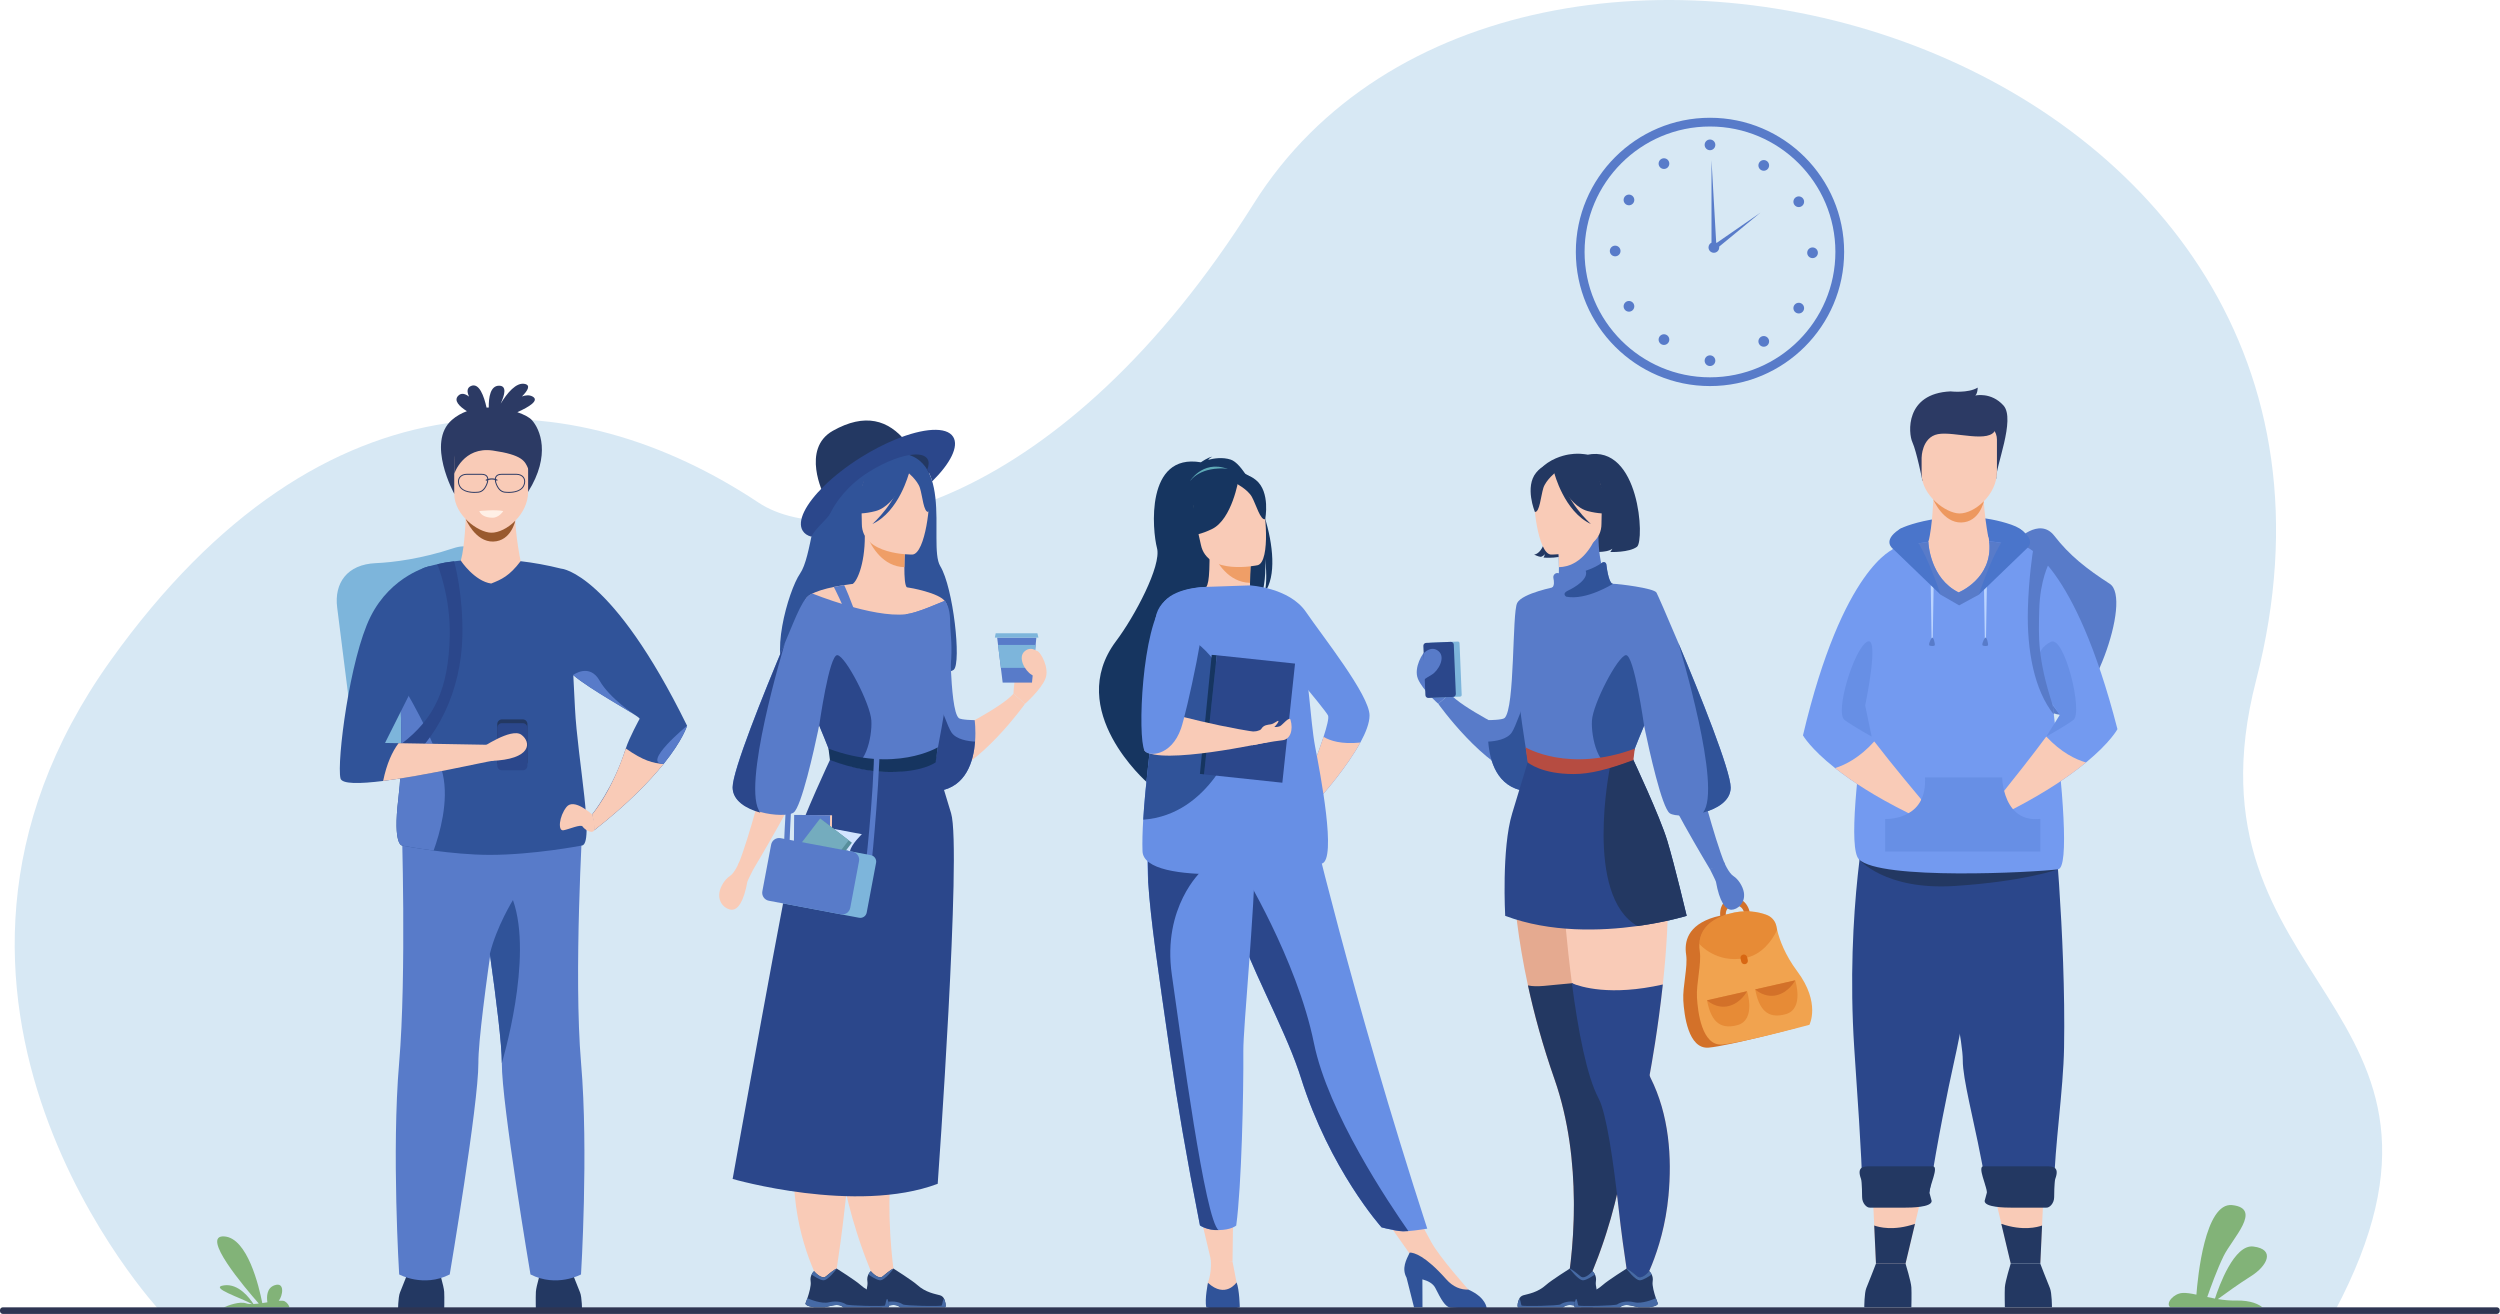 <svg xmlns="http://www.w3.org/2000/svg" width="2678" height="1408" viewBox="0 0 2678 1408" fill="none"><path d="M171.266 1404.13C171.266 1404.13 -140.315 1069.59 118.573 707.403C348.275 386.047 616.086 408.015 812.573 538.422C896.259 593.965 1137.54 545.268 1342.9 218.276C1622.95 -227.651 2593.71 42.805 2416.71 728.876C2331.06 1060.88 2677.4 1072.95 2500.92 1404.83L171.266 1404.13Z" fill="#D7E8F4"></path><path d="M2423.44 1400.39H2324.72C2319.43 1395.9 2328.38 1385.71 2337.73 1385.03C2341.8 1384.72 2346.93 1385.57 2352.8 1386.81C2354.16 1368.77 2361.92 1287.65 2391.16 1290.91C2424.03 1294.56 2391.16 1326.63 2381.86 1345.62C2374.98 1359.69 2367.72 1379.86 2364.4 1389.37C2367.07 1389.95 2369.83 1390.52 2372.65 1391.04C2377.01 1377.66 2393.22 1332.66 2413.84 1335.28C2438.05 1338.35 2428.32 1356.39 2411.16 1367.1C2398.57 1374.98 2383.11 1386.17 2375.77 1391.58C2381.99 1392.6 2388.49 1393.28 2395.08 1393.13C2411.99 1392.73 2420.24 1397.71 2423.44 1400.39Z" fill="#82B378"></path><path d="M271.497 1396.87C267.576 1390.72 255.777 1374.73 240.061 1376.85C222.938 1379.15 258.973 1390.44 270.005 1396.92C267.555 1396.95 265.448 1396.76 263.902 1396.21C256.526 1393.58 243.894 1398.62 239.856 1400.39H310.073C309.588 1398.71 308.322 1395.97 305.052 1393.97C303.899 1393.26 301.581 1393.17 298.589 1393.39C302.765 1388.47 305.664 1372.75 294.041 1376.79C285.55 1379.75 285.573 1389.36 286.407 1395.04C284.6 1395.32 282.768 1395.61 280.959 1395.87C277.463 1378.05 265.098 1325.84 240.035 1324.44C214.629 1323.03 261.581 1378.6 277.214 1396.37C275.211 1396.61 273.282 1396.79 271.497 1396.87Z" fill="#82B378"></path><path d="M2058.97 1278.86L2051.33 1310.98L2041.2 1353.57H2009.54L2007.66 1312.77L2006.2 1281.3L2058.97 1278.86Z" fill="#F9CBB7"></path><path d="M2159.29 579.782C2159.29 579.782 2184.34 552.978 2200.62 573.997C2216.91 595.015 2234.96 609.203 2259.96 625.367C2284.95 641.531 2237.87 768.236 2206.56 765.632C2175.26 763.028 2047.51 663.136 2159.29 579.782Z" fill="#587BC9"></path><path d="M2034.56 567.037C2040.81 562.363 2098.38 542.598 2154.51 562.037C2210.65 581.477 2111.04 635.629 2111.04 635.629L2078.75 637.019L2034.56 567.037Z" fill="#4A75CB"></path><path d="M1997.02 1400.36C1997.02 1400.36 1997.02 1384.86 1999.23 1379.71C2001.44 1374.55 2009.54 1353.57 2009.54 1353.57H2041.2C2041.2 1353.57 2047.09 1372.71 2047.46 1378.97C2047.83 1385.23 2047.46 1400.36 2047.46 1400.36H1997.02Z" fill="#233862"></path><path d="M2198.04 1400.36C2198.04 1400.36 2198.04 1384.86 2195.83 1379.71C2193.62 1374.55 2185.52 1353.57 2185.52 1353.57H2153.86C2153.86 1353.57 2147.97 1372.71 2147.6 1378.97C2147.24 1385.23 2147.6 1400.36 2147.6 1400.36H2198.04Z" fill="#233862"></path><path d="M2071.2 530.429C2071.2 530.429 2070.09 564.942 2065.67 580.403L2030.71 655.763L2162.31 624.487L2130.93 581.121C2130.93 581.121 2121.45 534.848 2126.42 517.728C2131.39 500.611 2071.2 530.429 2071.2 530.429Z" fill="#F9CBB7"></path><path d="M2071.01 535.194C2071.01 535.183 2081.42 560.247 2101.02 559.695C2120.62 559.142 2125.08 536.975 2125.08 536.975L2071.01 535.194Z" fill="#ED985F"></path><path d="M2059.31 514.91C2059.31 514.91 2052.98 483.307 2048.56 473.736C2044.14 464.164 2040.46 421.462 2089.42 419.252C2089.42 419.252 2108.2 421.462 2118.51 415.204C2118.51 415.204 2118.51 421.462 2115.93 423.67C2115.93 423.67 2132.86 419.621 2146.12 434.346C2159.37 449.072 2137.28 500.612 2138.39 512.758L2059.31 514.91Z" fill="#2C3A64"></path><path d="M2098.77 550.015C2084.57 549.764 2058.43 530.85 2058.43 507.429V470.879C2058.43 462.327 2064.39 455.329 2071.68 455.329H2125.87C2133.16 455.329 2139.12 462.327 2139.12 470.879V505.359C2139.12 529.92 2115.06 550.302 2098.77 550.015Z" fill="#F9CBB7"></path><path d="M2058.43 490.395C2058.43 490.395 2058.5 468.434 2075.9 465.057C2093.29 461.681 2132.22 475.761 2137.74 459.747C2143.26 443.733 2062.5 444.01 2058.43 454.225C2054.36 464.44 2058.43 490.395 2058.43 490.395Z" fill="#2C3A64"></path><path d="M2119.07 870.978C2127.79 843.858 2127.61 983.237 2092.64 1140.01C2087.3 1163.94 2075.35 1221.64 2066.77 1277.48H1995.11C1994.12 1232.38 1989.28 1169.44 1986.24 1122.29C1976.7 974.507 2000.99 863.604 2000.99 863.604L2119.07 870.978Z" fill="#2B478B"></path><path d="M2211.03 1122.29C2210.24 1167.47 2201.06 1227.5 2200.23 1271.5H2127.53C2122.65 1239.56 2114.89 1206.67 2109.32 1180.14C2105.35 1161.3 2102.49 1145.67 2102.53 1135.85C2102.61 1116.65 2090.47 1061.31 2083.24 1012.51C2083.23 1012.44 2083.22 1012.38 2083.21 1012.32C2082.93 1010.44 2082.66 1008.57 2082.4 1006.71C2072.71 938.116 2076.13 870.978 2076.13 870.978L2198.79 863.313C2198.79 863.313 2213.13 1001.78 2211.03 1122.29Z" fill="#2B478B"></path><path d="M1991.27 920.444C1991.27 920.444 2018.87 953.882 2093.85 949.056C2168.83 944.228 2204.6 931.18 2204.6 931.18L1991.27 920.444Z" fill="#233862"></path><path d="M2204.6 931.181C2180.11 934.513 2013.49 943.167 1991.27 920.445C1969.06 897.711 2027.54 587.667 2027.54 587.667C2027.54 587.667 2034.16 585.751 2045.33 583.647C2051.03 582.575 2057.9 581.459 2065.68 580.523C2065.78 582.939 2067.7 619.492 2098.05 634.592C2098.05 634.592 2134.5 619.991 2130.93 581.116C2130.88 580.658 2130.83 580.22 2130.77 579.782C2135.63 580.304 2140.56 580.98 2145.51 581.834C2155.5 583.553 2165.63 585.98 2175.66 589.302C2175.66 589.302 2229.1 927.859 2204.6 931.181Z" fill="#739AF0"></path><path d="M1992.68 771.111C1991.69 772.4 1998.34 781.94 2007.71 794.21C2026.99 819.408 2057.83 856.082 2057.83 856.082C2057.41 868.513 2055.68 876.533 2055.68 876.533C2013.32 856.515 1984.67 837.794 1965.69 822.758C1938.99 801.61 1931.34 787.736 1931.34 787.736C1974.14 606.679 2029.05 587.827 2029.05 587.827L2046.97 696.93C2046.97 696.93 1995.68 767.186 1992.68 771.111Z" fill="#739AF0"></path><path d="M2145.51 581.834L2134.47 615.409L2119.75 637.018L2098.63 648.473L2078.75 637.018L2045.33 583.646C2051.03 582.574 2057.9 581.458 2065.68 580.522C2065.78 582.938 2067.71 619.491 2098.05 634.591C2098.05 634.591 2134.5 619.99 2130.93 581.115C2130.89 580.657 2130.83 580.219 2130.77 579.781C2135.63 580.304 2140.56 580.981 2145.51 581.834Z" fill="#587BC9"></path><path d="M2057.83 856.086C2057.82 856.44 2057.81 856.784 2057.79 857.127C2057.7 859.418 2057.56 861.564 2057.39 863.511C2056.33 864.979 2055.16 866.365 2053.87 867.657C2051.93 869.625 2049.82 871.28 2047.68 872.676C2046.61 872.166 2045.53 871.635 2044.48 871.114C2008.2 853.15 1982.96 836.435 1965.69 822.762C1976.64 819.388 1991.99 811.681 2007.71 794.206C2026.98 819.408 2057.83 856.086 2057.83 856.086Z" fill="#F9CBB7"></path><path d="M2268.21 781.079C2268.21 781.079 2260.82 795.097 2234.54 816.752C2215.85 832.148 2187.56 851.415 2145.59 872.24C2145.59 872.24 2143.7 864.254 2143.05 851.833C2143.05 851.833 2173.18 814.576 2191.98 789.015C2201.11 776.568 2207.57 766.903 2206.56 765.632C2204.18 762.63 2172.03 720.341 2157.68 701.48C2153.52 696.001 2150.86 692.503 2150.86 692.503L2169.02 585.235C2169.02 585.235 2221.95 600.875 2268.21 781.079Z" fill="#739AF0"></path><path d="M2234.53 816.752C2217.48 830.791 2192.44 848.057 2156.31 866.802C2155.42 867.26 2154.51 867.729 2153.6 868.198C2148.98 862.626 2146.18 855.993 2144.47 850.077C2145.08 849.328 2145.86 848.339 2146.82 847.161C2155.47 836.362 2177.22 809.079 2191.97 789.01C2208.01 806.182 2223.52 813.587 2234.53 816.752Z" fill="#F9CBB7"></path><path d="M2130.77 579.782C2106.46 577.18 2083.66 578.366 2065.68 580.522C2065.67 580.438 2065.67 580.397 2065.67 580.397C2065.67 580.397 2125.92 543.137 2130.77 579.782Z" fill="#F9CBB7"></path><path d="M2070.35 685.161H2069.11L2068.2 627.09H2071.33L2070.35 685.161Z" fill="#BBD4FF"></path><path d="M2068.99 683.653C2067.86 685.351 2065.33 690.966 2067.01 691.558C2068.69 692.152 2071.64 692.186 2072.43 691.396C2073.22 690.606 2071.12 680.445 2068.99 683.653Z" fill="#587BC9"></path><path d="M2127.38 685.161H2126.14L2125.23 627.09H2128.35L2127.38 685.161Z" fill="#BBD4FF"></path><path d="M2126.02 683.653C2124.89 685.351 2122.36 690.966 2124.04 691.558C2125.72 692.152 2128.67 692.186 2129.46 691.396C2130.25 690.606 2128.14 680.445 2126.02 683.653Z" fill="#587BC9"></path><path d="M2078.75 637.019L2027.54 587.666C2027.54 587.666 2016.01 579.481 2034.23 567.244C2052.46 555.009 2078.75 637.019 2078.75 637.019Z" fill="#4A75CB"></path><path d="M2119.75 637.019L2170.96 587.666C2170.96 587.666 2182.49 579.481 2164.27 567.244C2146.04 555.009 2119.75 637.019 2119.75 637.019Z" fill="#4A75CB"></path><path d="M2184.03 877.278C2174.05 878.122 2165.73 875.622 2159.3 869.884C2158.22 868.914 2157.23 867.884 2156.31 866.801C2151.25 860.886 2148.41 853.44 2146.82 847.159C2144.98 839.985 2144.79 834.341 2144.79 834.225L2144.75 832.778H2062.03L2062.08 834.32C2062.4 843.213 2060.97 850.846 2057.79 857.126C2056.22 860.271 2054.21 863.073 2051.77 865.53C2049.52 867.8 2047.03 869.633 2044.48 871.112C2033.41 877.526 2021.09 877.277 2020.93 877.277L2019.4 877.225V912.173H2185.64V877.141L2184.03 877.278Z" fill="#678FE5"></path><path d="M2206.56 765.632C2206.56 765.632 2160.45 705.128 2196.95 687.513C2211.44 680.52 2231.84 763.548 2220.9 771.358C2209.97 779.17 2191.97 789.009 2191.97 789.009L2206.56 765.632Z" fill="#678FE5"></path><path d="M1997.99 755.656C1997.99 755.656 2014.01 679.688 1999.95 687.512C1985.89 695.335 1965.06 763.547 1976 771.357C1986.93 779.169 2004.93 789.008 2004.93 789.008L1997.99 755.656Z" fill="#678FE5"></path><path d="M2200.1 765.455C2179.04 739.316 2171.17 696.871 2172.25 653.071C2173.06 620.181 2177.56 590.501 2177.86 589.461L2195.13 602.912C2195.06 603.159 2185.22 621.154 2184.45 653.159C2183.76 682.427 2182.37 704.709 2198.91 755.656L2200.1 765.455Z" fill="#587BC9"></path><path d="M2040.22 1293.64L2003.12 1293.62C1999.84 1293.99 1994.7 1289.18 1994.7 1282.3C1994.7 1282.3 1994.62 1265.82 1993.53 1262.89C1988.76 1250.05 1995.86 1249.36 2002.73 1249.36H2070.42C2077.29 1249.36 2066.77 1270.6 2066.77 1277.47L2069.2 1286.48C2069.2 1293.36 2047.09 1293.64 2040.22 1293.64Z" fill="#233862"></path><path d="M2051.33 1310.98L2041.2 1353.57H2009.54L2007.66 1312.77C2012.37 1314.5 2028.26 1318.92 2051.33 1310.98Z" fill="#233862"></path><path d="M2136.16 1278.86L2143.79 1310.49L2153.92 1352.45H2185.58L2187.46 1312.26L2188.92 1281.26L2136.16 1278.86Z" fill="#F9CBB7"></path><path d="M2154.9 1293.64L2192 1293.62C2195.28 1293.99 2200.42 1289.18 2200.42 1282.3C2200.42 1282.3 2200.5 1265.82 2201.59 1262.89C2206.36 1250.05 2199.26 1249.36 2192.39 1249.36H2124.7C2117.83 1249.36 2128.36 1270.6 2128.36 1277.47L2125.92 1286.48C2125.92 1293.36 2148.03 1293.64 2154.9 1293.64Z" fill="#233862"></path><path d="M2143.79 1310.98L2153.92 1353.57H2185.58L2187.46 1312.77C2182.75 1314.5 2166.87 1318.92 2143.79 1310.98Z" fill="#233862"></path><path d="M569.578 449.829C567.084 447.118 561.514 444.046 554.179 441.541C567.063 435.745 578.026 428.914 570.445 424.739C567.168 422.933 563.253 423.187 559.129 424.687C565.475 418.269 568.528 412.744 562.343 411.295C552.943 409.096 543.157 421.209 536.326 432.377C540.757 422.799 543.041 413.307 534.78 413.165C525.259 413.002 523.399 425.639 523.564 436.562C522.775 436.566 521.986 436.58 521.195 436.608C518.511 424.525 513.308 409.496 504.435 413.509C499.969 415.53 500.128 419.864 502.468 424.876C498.273 421.657 494.121 420.544 490.823 423.952C485.799 429.15 491.977 435.315 500.142 440.471C494.359 442.571 488.892 445.611 484.065 449.827C456.341 474.036 486.569 528.86 486.569 528.86L565.718 526.832C590.519 487.354 578.558 459.591 569.578 449.829Z" fill="#2C3A64"></path><path d="M488.851 827.19L441.581 833.148C410.499 837.066 382.405 819.148 379.15 793.331L361.169 650.673C357.913 624.856 371.519 604.506 402.77 603.224C421.289 602.464 452.193 598.384 485.436 587.322C514.912 577.513 518.211 604.65 521.465 630.468L539.447 773.125C542.702 798.942 519.934 823.272 488.851 827.19Z" fill="#7DB5DB"></path><path d="M426.342 1404.69C426.342 1404.69 426.342 1389.49 428.509 1384.43C430.676 1379.38 438.619 1358.79 438.619 1358.79H469.672C469.672 1358.79 475.448 1377.57 475.81 1383.71C476.172 1389.85 475.81 1404.69 475.81 1404.69H426.342V1404.69Z" fill="#233862"></path><path d="M623.506 1404.69C623.506 1404.69 623.506 1389.49 621.339 1384.43C619.173 1379.38 611.229 1358.79 611.229 1358.79H580.177C580.177 1358.79 574.399 1377.57 574.037 1383.71C573.677 1389.85 574.037 1404.69 574.037 1404.69H623.506V1404.69Z" fill="#233862"></path><path d="M499.1 551.421C499.1 551.421 498.006 585.273 493.673 600.438L459.382 624.36L588.466 643.677L557.682 601.142C557.682 601.142 548.387 555.754 553.262 538.965C558.137 522.174 499.1 551.421 499.1 551.421Z" fill="#F9CBB7"></path><path d="M498.911 556.096C498.912 556.086 509.12 580.669 528.347 580.127C547.575 579.586 551.95 557.843 551.95 557.843L498.911 556.096Z" fill="#99592E"></path><path d="M526.144 570.633C512.211 570.386 486.57 551.836 486.57 528.862V493.012C486.57 484.624 492.42 477.761 499.568 477.761H552.72C559.87 477.761 565.719 484.624 565.719 493.012V526.833C565.719 550.923 542.122 570.914 526.144 570.633Z" fill="#F9CBB7"></path><path d="M430.233 878.213C430.233 878.213 435.668 1044.12 427.543 1138.78C419.42 1233.44 427.603 1365.18 427.603 1365.18C427.603 1365.18 453.584 1379.5 481.749 1365.18C481.749 1365.18 512.637 1182.3 512.44 1138.78C512.233 1092.43 546.06 885.445 546.06 885.445L430.233 878.213Z" fill="#587BC9"></path><path d="M622.384 1365.17C622.384 1365.17 596.407 1379.5 568.243 1365.17C568.243 1365.17 537.359 1182.3 537.554 1138.78C537.641 1119.2 531.661 1070.97 524.717 1021.79C515.218 954.507 503.93 885.45 503.93 885.45L624.245 877.931C624.245 877.931 614.322 1044.12 622.447 1138.78C630.572 1233.44 622.384 1365.17 622.384 1365.17Z" fill="#587BC9"></path><path d="M601.564 609.168L601.566 609.241C585.948 605.309 571.26 602.721 557.682 601.141C545.702 617.054 537.1 620.748 526.148 625.081C508.524 622.644 493.673 600.935 493.673 600.437C468.087 603.059 453.604 608.443 453.604 608.443C443.866 612.526 431.083 688.602 429.09 730.86C428.841 736.168 428.755 740.934 428.873 744.963C429.913 781.208 431.376 816.435 426.707 855.453C420.564 906.723 430.964 905.812 430.964 905.812C430.964 905.812 444.959 908.553 464.48 911.142C482.136 913.503 504.31 915.746 524.718 915.746C571.515 915.746 622.806 905.812 622.806 905.812C637.571 905.997 618.667 813.942 615.906 758.556C615.266 745.694 614.67 733.951 614.113 723.221C631.845 738.498 684.027 766.338 685.214 769.893C685.214 769.893 673.827 790.677 670.368 801.756C657.084 844.295 634.238 872.419 634.238 872.419C637.346 884.216 636.476 889.444 636.476 889.444C672.614 861.051 695.914 836.896 710.786 818.373C731.693 792.321 735.982 777.383 735.982 777.383C655.519 613.6 601.564 609.168 601.564 609.168Z" fill="#305399"></path><path d="M464.479 911.144C444.959 908.555 430.963 905.814 430.963 905.814C430.963 905.814 420.564 906.724 426.706 855.455C431.375 816.437 429.912 781.21 428.872 744.965C428.754 740.936 428.84 736.169 429.089 730.862C432.079 735.649 465.399 789.464 474.368 829.458C480.901 858.628 471.054 892.988 464.479 911.144Z" fill="#587BC9"></path><path d="M537.555 1138.78C537.642 1119.2 531.662 1070.97 524.718 1021.79C531.922 992.409 549.471 964.137 549.471 964.137C571.676 1026.42 537.555 1138.78 537.555 1138.78Z" fill="#305399"></path><path d="M634.237 872.421C634.237 872.421 614.738 854.367 606.795 864.478C598.851 874.587 597.406 890.476 603.546 889.392C609.684 888.309 622.321 882.532 624.127 885.42C625.933 888.309 634.021 893.83 636.476 889.444C638.931 885.059 634.237 872.421 634.237 872.421Z" fill="#F9CBB7"></path><path d="M634.237 872.421C637.345 884.218 636.472 889.446 636.472 889.446C672.609 861.053 695.909 836.898 710.782 818.375C699.57 817.54 689.204 815.038 670.367 801.758C654.814 849.202 634.237 872.421 634.237 872.421Z" fill="#F9CBB7"></path><path d="M680.708 766.227C677.815 763.822 631.472 738.302 613.923 723.061C613.923 723.061 631.439 709.932 642.272 729.073C653.103 748.213 680.708 766.227 680.708 766.227Z" fill="#587BC9"></path><path d="M735.982 777.385C735.982 777.385 731.693 792.324 710.786 818.375C686.587 818.038 735.982 777.385 735.982 777.385Z" fill="#587BC9"></path><path d="M486.569 507.55C486.569 507.55 496.238 478.032 527.923 482.636C559.608 487.24 562.35 494.01 565.718 501.863C569.085 509.717 575.585 473.157 575.585 473.157L538.213 462.054C538.213 462.054 492.988 467.2 489.738 474.782C486.489 482.365 486.489 482.365 486.489 482.365L486.569 507.55Z" fill="#2C3A64"></path><path d="M429.395 822.033L429.938 796.873C465.794 769.647 480.38 737.379 481.762 681.569C482.809 639.249 468.592 604.738 468.492 604.393C468.492 604.393 474.836 602.873 476.995 602.499C479.326 602.096 486.458 601.281 486.458 601.281C486.892 602.76 496.339 637.163 495.305 681.523C493.919 740.988 468.226 792.549 429.395 822.033Z" fill="#2B478B"></path><path d="M528.805 814.753C516.695 816.575 454.638 830.978 410.41 836.56C385.479 839.705 366.213 840.059 364.725 833.779C360.611 816.357 374.607 705.376 396.852 660.711C419.095 616.034 460.323 606.387 460.323 606.387L472.051 677.112L412.432 795.852L426.95 796.112L526.579 797.883L528.805 814.753Z" fill="#305399"></path><path d="M560.049 821.072H537.621C534.904 821.072 532.683 818.85 532.683 816.134V775.564C532.683 772.848 534.905 770.626 537.621 770.626H560.049C562.764 770.626 564.987 772.849 564.987 775.564V816.134C564.986 818.851 562.764 821.072 560.049 821.072Z" fill="#233862"></path><path d="M560.049 825.134H537.621C534.904 825.134 532.683 822.912 532.683 820.196V779.626C532.683 776.91 534.905 774.688 537.621 774.688H560.049C562.764 774.688 564.987 776.911 564.987 779.626V820.196C564.986 822.912 562.764 825.134 560.049 825.134Z" fill="#2B478B"></path><path d="M514.927 801.781C514.927 801.781 547.703 779.195 558.451 787.038C569.2 794.879 570.055 813.574 525.491 815.121L514.927 801.781Z" fill="#F9CBB7"></path><path d="M528.805 814.753C516.695 816.575 454.638 830.978 410.41 836.56C414.284 817.69 420.376 804.85 426.948 796.112L526.577 797.883L528.805 814.753Z" fill="#F9CBB7"></path><path d="M560.874 510.776C559.195 508.726 556.428 507.549 553.28 507.549H537.325C534.291 507.549 532.171 508.422 531.026 510.142C530.493 510.942 530.227 511.854 530.128 512.788C527.451 512.121 524.845 512.46 523.034 512.913C522.946 511.934 522.678 510.977 522.124 510.142C520.979 508.422 518.858 507.549 515.825 507.549H499.869C496.723 507.549 493.954 508.726 492.274 510.776C490.751 512.637 490.236 515.064 490.788 517.796C492.604 526.813 502.988 527.966 508.176 527.966C509.777 527.966 510.883 527.856 511.09 527.833C515.945 527.822 519.364 525.052 521.847 519.118C522.271 518.105 522.947 516.202 523.056 514.218C524.78 513.758 527.43 513.343 530.088 514.074C530.171 516.11 530.869 518.082 531.303 519.119C533.787 525.053 537.206 527.823 542.061 527.834C542.267 527.856 543.373 527.967 544.975 527.967C550.162 527.967 560.546 526.814 562.363 517.797C562.913 515.065 562.398 512.638 560.874 510.776ZM520.879 518.713C518.575 524.22 515.455 526.784 511.061 526.784L510.998 526.788C510.954 526.793 506.656 527.293 502.146 526.374C496.223 525.169 492.748 522.213 491.815 517.588C491.329 515.176 491.768 513.052 493.086 511.44C494.565 509.634 497.037 508.599 499.868 508.599H515.824C518.485 508.599 520.31 509.314 521.248 510.724C521.732 511.451 521.946 512.316 522 513.207C521.187 513.465 520.669 513.694 520.599 513.726C520.284 513.87 520.145 514.243 520.289 514.558C520.395 514.788 520.623 514.924 520.861 514.924C520.948 514.924 521.036 514.906 521.122 514.867C521.135 514.861 521.452 514.721 521.976 514.542C521.804 516.329 521.174 518.01 520.879 518.713ZM561.334 517.589C560.401 522.213 556.927 525.169 551.003 526.374C546.492 527.292 542.195 526.793 542.151 526.788L542.088 526.784C537.694 526.784 534.575 524.219 532.27 518.713C531.97 517.994 531.322 516.26 531.167 514.435C531.472 514.557 531.774 514.695 532.074 514.853C532.382 515.016 532.762 514.9 532.923 514.592C533.086 514.286 532.969 513.907 532.664 513.743C532.165 513.479 531.661 513.276 531.156 513.098C531.22 512.246 531.435 511.42 531.9 510.724C532.839 509.314 534.663 508.599 537.325 508.599H553.28C556.112 508.599 558.584 509.634 560.062 511.44C561.38 513.052 561.82 515.176 561.334 517.589Z" fill="#2C3A64"></path><path d="M513.397 547.458C513.397 547.458 530.927 545.549 539.085 547.458C539.085 547.458 534.745 554.574 527.629 554.574C520.513 554.574 515.132 551.97 513.397 547.458Z" fill="#FFF0E6"></path><path d="M1318.36 492.339C1309.81 489.526 1300.53 490.901 1294.17 492.577C1295.49 490.536 1298.61 489.257 1298.61 489.257C1294.51 489.468 1286.41 495.215 1286.41 495.215C1226.66 485.025 1234.4 568.421 1239.39 587.153C1244.37 605.884 1215.51 660.185 1195.59 686.676C1139.72 761.008 1229.06 838.413 1229.06 838.413C1301.49 899.245 1268.58 781.285 1268.58 781.285C1264.09 766.24 1318.51 671.102 1350.52 639.442C1356.83 624.408 1355.32 600.406 1355.19 598.52C1357.37 617.352 1356.29 628.38 1354.64 634.801C1380.09 599.75 1341.01 499.79 1318.36 492.339Z" fill="#163560"></path><path d="M1467.06 766.395C1467.06 774.454 1463.01 784.774 1457.21 795.403C1442.81 821.896 1417.62 850.299 1417.62 850.299L1403.02 829.512C1403.02 829.512 1411.89 807.489 1417.78 789.331C1421.32 778.414 1423.77 768.898 1422.58 766.394C1419.38 759.718 1356.17 684.938 1356.17 684.938L1338.99 627.078C1338.99 627.078 1381.04 629.303 1398.95 655.519C1416.86 681.743 1467.06 744.679 1467.06 766.395Z" fill="#678FE5"></path><path d="M1457.21 795.403C1442.81 821.896 1417.62 850.299 1417.62 850.299L1403.02 829.512C1403.02 829.512 1411.89 807.489 1417.78 789.331C1424.86 793.522 1437.12 797.513 1457.21 795.403Z" fill="#F9CBB7"></path><path d="M1282.48 1287.88L1297.61 1351.6L1320.27 1351.47L1321.1 1287.88H1282.48Z" fill="#F9CBB7"></path><path d="M1473.09 1290.6L1516.14 1351.6L1532.91 1330.06L1507.01 1282.21L1473.09 1290.6Z" fill="#F9CBB7"></path><path d="M1342 645.761C1342.19 645.846 1323.83 655.379 1310.02 651.602C1297.03 648.059 1288.54 631.215 1288.72 631.177C1294.22 630.085 1295.81 622.525 1295.69 590.037L1298.18 590.527L1339.99 598.807C1339.99 598.807 1339.04 611.968 1339.01 624.366C1338.99 634.776 1339.62 644.65 1342 645.761Z" fill="#F9CBB7"></path><path d="M1274.92 515.006C1274.92 515.006 1290.81 489.399 1320.31 504.71C1320.31 504.71 1305.02 505.132 1274.92 515.006Z" fill="#5FABB7"></path><path d="M1339.99 598.808C1339.99 598.808 1339.04 611.969 1339.02 624.367C1315.62 623.707 1303.25 602.36 1298.18 590.528L1339.99 598.808Z" fill="#EF9E67"></path><path d="M1289.57 591.994C1289.57 591.994 1273.72 575.421 1267.56 559.761C1263.16 548.58 1260.4 504.408 1304.84 501.892C1304.84 501.892 1317.64 500.6 1331.04 506.188C1341.69 510.631 1357.98 521.577 1350.41 562.134L1349.03 575.597L1289.57 591.994Z" fill="#163560"></path><path d="M1528.88 1316.12C1528.88 1316.12 1517.76 1318.04 1508.64 1318.73C1506.61 1318.89 1504.69 1318.98 1503 1318.98C1498.61 1318.98 1490.69 1317.32 1485.38 1316.08L1484.98 1315.99C1482.65 1315.44 1480.87 1314.99 1480.2 1314.82L1479.93 1314.75C1479.93 1314.75 1424.5 1253.04 1393.41 1154.13C1392.69 1151.82 1391.92 1149.5 1391.11 1147.15C1374.09 1097.53 1338.82 1035.26 1320.24 978.893C1317.28 969.922 1314.62 961.466 1312.24 953.471C1311.47 950.911 1310.73 948.398 1310.03 945.919C1296.33 898.321 1292.36 867.074 1288.71 833.685L1400.47 862.119C1400.47 862.119 1447.39 1065.53 1528.88 1316.12Z" fill="#678FE5"></path><path d="M1347.31 605.422C1347.31 605.422 1293.22 617.257 1286.37 583.456C1279.52 549.654 1267.92 528.418 1302.17 519.433C1336.42 510.448 1345.76 521.981 1350.79 532.707C1355.82 543.432 1361.21 601.471 1347.31 605.422Z" fill="#F9CBB7"></path><path d="M1326.72 513.622C1326.72 513.622 1319.85 556.281 1298.23 566.742C1276.61 577.204 1265.48 573.088 1265.48 573.088C1265.48 573.088 1280.18 555.665 1278.92 530.676C1278.92 530.676 1311.7 497.003 1326.72 513.622Z" fill="#163560"></path><path d="M1323.69 517.584C1323.69 517.584 1336.57 524.203 1341.01 532.267C1345.45 540.332 1350.24 557.808 1355.28 556.165C1355.28 556.165 1361.05 526.947 1345.39 514.233C1328.79 500.752 1323.69 517.584 1323.69 517.584Z" fill="#163560"></path><path d="M1296.85 1348.04C1296.85 1348.04 1298.67 1360.66 1293.96 1374.16C1293.96 1374.16 1290.25 1391.06 1306.9 1391.37C1323.54 1391.68 1327.62 1390.11 1325.74 1379.75C1323.85 1369.39 1320.27 1351.47 1320.27 1351.47L1296.85 1348.04Z" fill="#F9CBB7"></path><path d="M1293.96 1374.16C1293.96 1374.16 1290.27 1391.91 1292.15 1400.39C1292.15 1400.39 1297.79 1402.36 1309.88 1402.36C1321.34 1402.36 1328.08 1400.39 1328.08 1400.39C1328.08 1400.39 1327.66 1381.11 1324.6 1373.73C1324.6 1373.73 1312.8 1391.43 1293.96 1374.16Z" fill="#305399"></path><path d="M1573.02 1381.44C1573.02 1381.44 1542.33 1347.39 1532.91 1330.06L1510.1 1341.74L1561.1 1389.64L1573.03 1388.07L1573.02 1381.44Z" fill="#F9CBB7"></path><path d="M1592.51 1401.41C1592.51 1401.41 1559.53 1401.41 1553.88 1400.78C1548.23 1400.15 1543.68 1391.99 1537.56 1379.74C1535.05 1374.73 1529.43 1371.97 1523.66 1370.45L1523.77 1400.39H1514.7L1506.7 1368.67C1501.27 1358.68 1506.27 1349.63 1510.09 1341.74C1514.54 1341.73 1526.51 1344.78 1549.17 1370.32C1556.62 1378.7 1564.85 1381.7 1573.02 1381.44C1573.13 1381.52 1573.24 1381.58 1573.36 1381.62C1592.2 1390.1 1592.51 1401.41 1592.51 1401.41Z" fill="#305399"></path><path d="M1508.64 1318.73C1506.61 1318.89 1504.69 1318.98 1503 1318.98C1498.61 1318.98 1490.69 1317.32 1485.38 1316.08L1484.98 1315.99L1480.2 1314.82L1479.93 1314.74C1479.93 1314.74 1424.5 1253.04 1393.41 1154.13C1392.69 1151.82 1391.92 1149.5 1391.11 1147.15C1374.09 1097.53 1338.82 1035.26 1320.24 978.893C1317.28 969.922 1314.62 961.466 1312.24 953.471C1311.47 950.911 1310.73 948.398 1310.03 945.919L1329.79 930.915C1329.79 930.915 1389.13 1027.01 1407.5 1117.44C1422.73 1192.39 1488.29 1289.57 1508.64 1318.73Z" fill="#2B478B"></path><path d="M1331.86 1125.86C1332.19 1169.84 1329.97 1270.94 1324.24 1312.8C1324.24 1312.8 1318.81 1317.61 1305.34 1317.66C1291.55 1317.72 1285.38 1312.63 1285.38 1312.63C1271.01 1239.85 1260.79 1179.64 1253.35 1127.75C1247.24 1085.17 1241.82 1048.66 1237.65 1017.23C1233.95 989.384 1231.24 965.517 1229.93 944.943C1229.76 942.149 1229.61 939.417 1229.48 936.749C1229.32 933.223 1229.19 929.795 1229.13 926.476C1229.07 923.13 1229.05 919.874 1229.07 916.717L1229.55 916.672L1257.32 913.968L1345.04 905.412C1343.58 982.466 1331.67 1100.31 1331.86 1125.86Z" fill="#678FE5"></path><path d="M1305.34 1317.66C1293.61 1318.34 1285.38 1312.63 1285.38 1312.63C1271.01 1239.85 1260.79 1179.64 1253.35 1127.75C1247.24 1085.17 1241.82 1048.66 1237.65 1017.23C1233.95 989.384 1231.24 965.517 1229.93 944.943C1229.78 934.804 1229.67 925.091 1229.55 916.672C1229.43 908.135 1229.29 900.908 1229.06 895.881L1257.32 913.968L1287.06 932.988C1287.06 932.988 1244.87 971.361 1255.24 1043.9C1265.6 1116.44 1290.92 1307.39 1305.34 1317.66Z" fill="#2B478B"></path><path d="M1415.9 925.101C1382.24 933.846 1225.21 951.112 1223.85 911.78C1223.51 902.184 1223.85 890.599 1224.61 878.055C1226.95 839.203 1233.33 791.19 1236.38 764.772C1237.78 752.663 1233.13 698.426 1236.7 668.871C1237.22 664.494 1237.93 660.65 1238.87 657.575C1245.65 635.273 1276.13 629.223 1291.78 628.69L1338.98 627.08C1338.98 627.08 1387.74 681.542 1394.52 698.273C1401.3 715.004 1403.52 772.279 1408.79 800.016C1414.07 827.753 1432.26 920.851 1415.9 925.101Z" fill="#678FE5"></path><path d="M1323.15 792.175C1323.15 792.175 1296.9 872.782 1224.61 878.055C1226.95 839.203 1233.32 791.19 1236.38 764.772C1237.78 752.663 1233.13 698.426 1236.7 668.871C1237.64 669.07 1238.49 669.596 1239.47 669.785C1319.09 685.159 1330.38 775.371 1323.15 792.175Z" fill="#305399"></path><path d="M1387.24 710.836L1303.4 701.907L1289.81 829.519L1373.65 838.448L1387.24 710.836Z" fill="#2B478B"></path><path d="M1303.36 701.898L1297.98 701.472L1285.34 828.979L1289.77 829.508L1303.36 701.898Z" fill="#163560"></path><path d="M1232.66 758.394C1232.66 758.394 1291.81 776.474 1348.35 784.556C1348.35 784.556 1367.01 792.623 1358.25 794.832C1356 795.398 1242.78 820.084 1226 804.067L1232.66 758.394Z" fill="#F9CBB7"></path><path d="M1291.78 628.69C1291.78 628.69 1260.67 628.86 1247.39 644.012C1223.15 671.668 1218.35 789.298 1226 804.068C1229.29 810.42 1254.52 810.935 1265.17 780.174C1270.69 764.22 1294.81 657.695 1291.78 628.69Z" fill="#678FE5"></path><path d="M1342.78 783.73C1342.78 783.73 1349.73 783.082 1351.05 780.861C1353.69 776.42 1357.86 776.475 1361.33 775.889C1364.81 775.303 1368.72 771.496 1369.41 772.262C1370.1 773.028 1366.84 777.223 1365.03 778.787C1365.03 778.787 1368.75 779.014 1371.22 777.838C1373.69 776.661 1381.22 766.938 1382.4 771.028C1385.52 781.789 1382.28 792.131 1373.65 792.97C1364.34 793.875 1341.23 798.335 1341.23 798.335L1342.78 783.73Z" fill="#F9CBB7"></path><path d="M1633.43 833.686C1589.24 822.441 1540.67 753.888 1540.67 753.888L1553.11 743.096C1566 758.282 1619.55 784.439 1619.55 784.439C1619.27 770.542 1619.63 757.865 1620.51 746.327C1626.45 667.91 1656.01 641.784 1664.08 636.052C1665.38 635.121 1666.13 634.733 1666.13 634.733C1666.13 634.733 1666.16 635.301 1666.21 636.381C1666.32 638.711 1666.54 643.406 1666.76 649.849C1668.4 697.844 1670.36 843.092 1633.43 833.686Z" fill="#587BC9"></path><path d="M1553.11 743.096C1552.93 741.243 1551.68 714.303 1546.33 709.174C1540.98 704.045 1530.41 697.06 1527.37 697.624C1524.34 698.19 1514.02 715.344 1518.89 727.159C1523.76 738.974 1540.67 753.888 1540.67 753.888L1553.11 743.096Z" fill="#587BC9"></path><path d="M1564.09 746.229L1534.99 747.446C1534.02 747.486 1533.21 746.736 1533.17 745.77L1530.85 690.279C1530.81 689.312 1531.56 688.497 1532.52 688.458L1561.63 687.24C1562.59 687.199 1563.41 687.95 1563.45 688.915L1565.77 744.407C1565.81 745.372 1565.06 746.188 1564.09 746.229Z" fill="#7DB5DB"></path><path d="M1556.53 746.544L1530.13 747.648C1528.42 747.719 1526.97 746.389 1526.9 744.676L1524.7 691.889C1524.62 690.177 1525.95 688.731 1527.67 688.658L1554.06 687.554C1555.78 687.482 1557.22 688.812 1557.29 690.525L1559.5 743.312C1559.57 745.026 1558.24 746.473 1556.53 746.544Z" fill="#2B478B"></path><path d="M1525.17 699.684C1525.17 699.684 1533.1 690.827 1541.03 697.595C1548.97 704.364 1540.51 718.818 1533.62 722.769C1526.74 726.72 1524.54 728.78 1524.54 728.78L1525.17 699.684Z" fill="#587BC9"></path><path d="M1729.65 1289.6C1726.96 1300.3 1724 1310.49 1720.98 1319.98C1720.33 1322.01 1719.7 1324.01 1719.05 1325.96C1718.72 1326.94 1718.4 1327.9 1718.09 1328.85C1717.45 1330.73 1716.82 1332.57 1716.2 1334.37C1715.38 1336.72 1714.57 1339.01 1713.76 1341.22C1713.17 1342.86 1712.58 1344.47 1712 1346.04C1703.03 1370.08 1695.53 1385.31 1695.53 1385.31L1677.67 1384.08C1677.67 1384.08 1684.38 1352.19 1685.72 1306.51C1685.76 1304.88 1685.81 1303.24 1685.84 1301.58C1685.91 1298.03 1685.95 1294.43 1685.95 1290.74C1685.95 1289.23 1685.94 1287.7 1685.93 1286.16C1685.57 1246.82 1680.7 1200.33 1665.16 1155.94C1652.52 1119.85 1643.36 1086.09 1636.74 1055.58C1615.35 957.076 1620.38 892.364 1620.38 892.364L1720.82 904.117L1725.5 904.665C1725.93 950.797 1727.11 1013.43 1728.15 1062.4C1728.33 1070.9 1728.5 1078.99 1728.66 1086.51C1729.36 1117.95 1729.88 1139.45 1729.88 1139.45C1749.2 1181.03 1742.19 1239.73 1729.65 1289.6Z" fill="#E5AA90"></path><path d="M1700.9 547.497C1700.9 547.497 1724.66 567.729 1702.87 591.018C1702.87 591.018 1721.03 592.799 1727.17 587.772C1727.17 587.772 1725.96 590.223 1724.84 591.326C1724.84 591.326 1745.14 592.055 1753.52 585.724C1761.9 579.392 1756.52 475.541 1700.18 487.152C1700.18 487.152 1652.43 483.547 1656.88 538.799C1661.32 594.051 1643.3 594.052 1643.3 594.052C1643.3 594.052 1648.31 596.525 1650.73 596.525C1650.73 596.525 1654.27 595.174 1654.97 593.218C1654.97 593.218 1654.27 596.291 1653.36 597.268C1653.36 597.268 1672.82 599.112 1682.54 591.766C1692.26 584.42 1703.67 558.896 1700.9 547.497Z" fill="#233862"></path><path d="M1777.58 881.093C1758.6 838.523 1749.52 826.485 1749.2 813.09C1748.95 802.497 1754.17 791.069 1764.31 763.045C1766.7 756.442 1768.35 749.652 1769.37 742.787C1777.39 688.762 1746.15 630.359 1726.73 626.381C1721.33 624.953 1712.17 605.44 1712.28 573.997L1709.85 574.476L1668.96 582.573C1668.96 582.573 1669.9 595.44 1669.92 607.561C1669.95 617.663 1669.4 627.941 1667.12 629.146C1664.17 629.413 1661.5 629.949 1661.5 629.949C1661.5 629.949 1626.89 654.25 1624.66 687.209C1621.68 731.235 1652.71 783.426 1625.19 871.42C1597.08 961.289 1788.06 904.617 1777.58 881.093Z" fill="#587BC9"></path><path d="M1668.96 582.572C1668.96 582.572 1669.9 595.439 1669.92 607.56C1692.8 606.914 1704.9 586.043 1709.85 574.475L1668.96 582.572Z" fill="#F9CBB7"></path><path d="M1714.07 570.025C1714.07 570.025 1726.06 551.081 1728.94 534.882C1731 523.316 1725.11 480.448 1682.03 486.621C1682.03 486.621 1669.51 487.854 1657.75 495.798C1648.4 502.114 1634.9 515.752 1650 553.161L1653.92 565.798L1714.07 570.025Z" fill="#233862"></path><path d="M1661.32 594.051C1661.32 594.051 1715.46 594.944 1715.49 561.223C1715.53 527.504 1722.54 504.91 1687.98 502.914C1653.42 500.919 1646.69 513.778 1643.94 525.03C1641.19 536.281 1647.24 592.948 1661.32 594.051Z" fill="#F9CBB7"></path><path d="M1663.33 502.089C1663.33 502.089 1678.15 541.649 1700.9 547.497C1723.64 553.346 1733.51 547.252 1733.51 547.252C1733.51 547.252 1716.06 533.392 1712.44 509.198C1712.44 509.198 1674.51 483.26 1663.33 502.089Z" fill="#233862"></path><path d="M1667 505.3C1667 505.3 1655.93 514.131 1653.23 522.719C1650.54 531.306 1649.32 548.982 1644.17 548.381C1644.17 548.381 1633 521.492 1645.55 506.281C1658.86 490.153 1667 505.3 1667 505.3Z" fill="#233862"></path><path d="M1847.98 926.311L1831.73 931.185C1831.73 931.185 1778.12 842.239 1773.25 819.094C1771.66 811.559 1767.76 796.481 1763.21 779.588C1753.8 744.603 1741.65 701.794 1741.65 701.794L1737.65 684.464L1724 625.367C1724 625.367 1750.13 628.036 1765.41 634.427C1770.47 636.538 1774.33 639.059 1775.68 642.018C1786.91 666.704 1798.12 729.011 1806 773.457C1810.39 798.228 1813.74 817.456 1815.49 821.53C1820.36 832.898 1835.25 895.445 1847.98 926.311Z" fill="#587BC9"></path><path d="M1664.94 506.636C1664.94 506.636 1675.51 548.063 1704.2 561.33C1704.2 561.33 1675.51 535.879 1673.07 508.532C1670.63 481.186 1664.94 506.636 1664.94 506.636Z" fill="#233862"></path><path d="M1787.27 1280.95C1781.49 1342.58 1756.06 1382.44 1756.06 1382.44L1747.38 1390.34C1747.38 1390.34 1739.47 1345.21 1733.76 1293.55C1728.32 1244.45 1720.86 1192.48 1712.42 1176.62C1699.81 1152.92 1690.51 1104.45 1683.82 1053.25C1672.76 968.516 1668.84 876.262 1668.84 876.262L1770.68 871.212C1780.92 888.429 1785.38 916.674 1786.44 948.784C1787.56 982.548 1784.9 1020.59 1781.21 1054.59C1776.06 1102.19 1768.89 1141.86 1767.23 1150.78C1767.23 1150.79 1767.23 1150.8 1767.21 1150.82C1766.99 1151.99 1767.34 1153.17 1767.89 1154.23C1788.15 1194.34 1791.08 1240.23 1787.27 1280.95Z" fill="#F9CBB7"></path><path d="M1668.42 739.576C1666.13 795.517 1657.77 850.912 1633.41 847.348C1603.56 842.99 1595.78 815.125 1594.19 794.411C1593.21 781.518 1594.63 771.395 1594.63 771.395C1594.63 771.395 1609.32 771.328 1611.7 769.138C1622.98 758.714 1619.63 656.484 1625.22 645.869C1630.81 635.255 1667.05 628.439 1667.05 628.439C1667.05 628.439 1670.7 684.281 1668.42 739.576Z" fill="#587BC9"></path><path d="M1668.42 739.576C1666.13 795.517 1657.77 850.912 1633.41 847.348C1603.56 842.99 1595.78 815.125 1594.19 794.411C1601.52 794.042 1614.43 792.255 1619.55 784.434C1626.89 773.239 1649.8 701.175 1649.8 701.175C1649.8 701.175 1658.8 717.353 1668.42 739.576Z" fill="#305399"></path><path d="M1729.65 1289.6C1726.96 1300.3 1724 1310.49 1720.98 1319.98C1720.33 1322.01 1719.7 1324.01 1719.05 1325.97C1718.72 1326.94 1718.4 1327.9 1718.09 1328.85C1717.45 1330.73 1716.82 1332.57 1716.2 1334.37C1715.38 1336.72 1714.57 1339.01 1713.76 1341.22C1713.17 1342.86 1712.58 1344.47 1712 1346.04C1703.03 1370.08 1695.53 1385.31 1695.53 1385.31L1677.67 1384.08C1677.67 1384.08 1684.38 1352.19 1685.72 1306.51C1685.76 1304.88 1685.81 1303.24 1685.84 1301.58C1685.91 1298.03 1685.95 1294.43 1685.95 1290.74C1685.95 1289.23 1685.94 1287.7 1685.93 1286.16C1685.57 1246.82 1680.7 1200.33 1665.16 1155.94C1652.52 1119.85 1643.36 1086.09 1636.74 1055.58C1647.35 1057.76 1656.7 1055.53 1683.82 1053.25C1686.67 1053.01 1700.3 1069.89 1713.76 1092.22C1714.45 1123.66 1729.88 1139.45 1729.88 1139.45C1749.2 1181.03 1742.19 1239.73 1729.65 1289.6Z" fill="#233862"></path><path d="M1787.27 1280.95C1781.49 1342.58 1756.06 1382.44 1756.06 1382.44L1747.38 1390.34C1747.38 1390.34 1739.47 1345.22 1733.76 1293.55C1728.32 1244.45 1720.86 1192.49 1712.42 1176.62C1699.81 1152.92 1690.51 1104.45 1683.82 1053.25C1693.19 1057.15 1725.09 1067.28 1781.21 1054.59C1776.06 1102.19 1768.89 1141.86 1767.23 1150.78C1767.23 1150.79 1767.23 1150.8 1767.21 1150.82C1766.99 1151.99 1767.34 1153.17 1767.89 1154.23C1788.15 1194.34 1791.08 1240.23 1787.27 1280.95Z" fill="#2B478B"></path><path d="M1806.77 981.053C1806.77 981.053 1785.47 987.635 1754.08 991.977C1715.22 997.351 1660.89 999.289 1612.37 981.053C1612.37 981.053 1608.37 908.854 1619.87 871.218C1631.36 833.571 1636.74 815.565 1636.74 815.565C1636.74 815.565 1682.8 827.115 1729.58 818.159C1736.15 816.909 1742.73 815.243 1749.2 813.087C1749.2 813.087 1778.05 874.353 1785.99 900.607C1793.92 926.861 1806.77 981.053 1806.77 981.053Z" fill="#2B478B"></path><path d="M1806.77 981.053C1806.77 981.053 1785.47 987.635 1754.08 991.977C1696.52 959.34 1724.59 822.001 1724.59 822.001C1726.3 820.615 1727.96 819.335 1729.58 818.158C1736.15 816.908 1742.73 815.242 1749.2 813.086C1749.2 813.086 1778.05 874.352 1785.99 900.606C1793.92 926.86 1806.77 981.053 1806.77 981.053Z" fill="#233862"></path><path d="M1853.89 843.628C1853.89 857.683 1839.56 866.319 1824.17 870.52C1809.38 874.565 1793.63 874.508 1788.7 871.213C1780.2 865.515 1766.34 802.165 1762.3 782.881C1761.57 779.385 1761.16 777.339 1761.16 777.339C1761.16 777.339 1750.11 803.707 1749.76 806.165C1749.6 807.271 1749.47 808.791 1749.37 810.131C1749.26 811.751 1749.19 813.092 1749.19 813.092C1749.19 813.092 1689.23 843.36 1636.74 815.562C1636.74 815.562 1615.4 692.237 1624.66 671.009C1629.26 660.462 1653.27 638.696 1662.88 629.312C1665.04 627.2 1664.83 623.022 1663.99 619.201C1663.3 615.972 1666.2 613.134 1669.4 613.962C1675.57 615.57 1686.69 615.292 1698.6 611.38C1704.53 609.447 1710.66 606.609 1716.45 602.654C1718.14 601.504 1720.43 602.565 1720.69 604.587C1721.59 611.94 1723.82 625.368 1727.87 625.368C1733.46 625.335 1771.58 630.016 1774.38 634.731C1775.35 636.373 1785.26 658.796 1797.77 688.505C1797.77 688.505 1797.78 688.528 1797.79 688.583C1821.28 744.313 1853.89 825.651 1853.89 843.628Z" fill="#587BC9"></path><path d="M1761.16 777.339C1761.16 777.339 1750.11 803.707 1749.76 806.165C1749.6 807.271 1749.47 808.791 1749.37 810.131C1744.03 814.489 1737.57 817.796 1730.99 819.796C1712.3 825.46 1704.18 789.63 1705.29 771.753C1706.41 753.877 1732.85 702.852 1741.65 701.789C1750.44 700.739 1761.16 777.339 1761.16 777.339Z" fill="#305399"></path><path d="M1762.3 782.881C1761.57 779.385 1761.16 777.339 1761.16 777.339C1761.74 779.228 1762.12 781.071 1762.3 782.881Z" fill="#F9CBB7"></path><path d="M1685.65 829.155C1651.53 829.155 1637.46 817.412 1636.42 816.613L1634.22 800.543C1634.54 800.785 1680.33 828.277 1751.18 801.947L1749.68 814.122C1722.43 824.248 1703.37 829.155 1685.65 829.155Z" fill="#B64C41"></path><path d="M1853.89 843.628C1853.89 857.683 1839.56 866.319 1824.17 870.52C1845.38 845.27 1798.98 692.483 1797.79 688.583C1821.28 744.313 1853.89 825.651 1853.89 843.628Z" fill="#305399"></path><path d="M1727.88 625.367C1727.88 625.367 1699.33 643.445 1677.73 639.166C1677.73 639.166 1672.55 635.893 1679.7 632.597C1686.41 629.513 1702.03 620.385 1698.6 611.379C1704.53 609.446 1710.66 606.608 1716.46 602.653C1718.14 601.503 1720.43 602.564 1720.69 604.586C1721.6 611.939 1723.82 625.367 1727.88 625.367Z" fill="#305399"></path><path d="M1705.81 1400.28H1694.41C1690.59 1399.67 1687.78 1398.57 1683.86 1398.06C1677.91 1397.28 1675.18 1399.71 1674.63 1400.28C1674.56 1400.35 1674.53 1400.39 1674.53 1400.39H1626.11C1624.9 1398.65 1626.07 1394.62 1627.21 1391.66C1627.98 1389.64 1629.66 1388.12 1631.74 1387.51C1636.88 1386.03 1647 1384.7 1656.27 1376.31C1661.48 1371.6 1681.45 1358.99 1681.45 1358.99L1681.55 1358.96C1681.99 1358.97 1684.08 1359.61 1693.16 1367.28C1697.85 1371.24 1705.85 1361.69 1705.85 1361.69C1705.85 1361.69 1707.36 1362.93 1708.48 1365.25C1709.38 1367.08 1710.04 1369.59 1709.52 1372.68C1708.79 1377.04 1711.13 1385.15 1712.99 1390.63C1714.12 1393.96 1715.07 1396.31 1715.07 1396.31C1715.07 1396.31 1715.61 1399.05 1705.81 1400.28Z" fill="#233862"></path><path d="M1708.48 1365.25C1705.76 1367.17 1700.02 1370.94 1696.21 1371.44C1691.06 1372.11 1681.45 1358.99 1681.45 1358.99L1681.55 1358.96C1681.99 1358.97 1684.08 1359.61 1693.16 1367.28C1697.85 1371.24 1705.85 1361.69 1705.85 1361.69C1705.85 1361.69 1707.36 1362.94 1708.48 1365.25Z" fill="#466AA5"></path><path d="M1705.81 1400.28H1694.41C1690.59 1399.67 1687.78 1398.57 1683.86 1398.06C1677.91 1397.28 1675.18 1399.71 1674.63 1400.28C1674.56 1400.35 1674.53 1400.39 1674.53 1400.39H1626.11C1624.9 1398.65 1626.07 1394.62 1627.21 1391.66C1628.68 1390.35 1629.1 1397.34 1629.91 1398.45C1630.72 1399.56 1669.4 1398.85 1671.64 1397.23C1673.87 1395.6 1680.57 1392.76 1689.91 1395C1698.04 1396.94 1710.02 1391.96 1712.99 1390.63C1714.12 1393.96 1715.07 1396.31 1715.07 1396.31C1715.07 1396.31 1715.61 1399.05 1705.81 1400.28Z" fill="#466AA5"></path><path d="M1766.62 1400.28H1755.23C1751.41 1399.67 1748.59 1398.57 1744.67 1398.06C1738.73 1397.28 1735.99 1399.71 1735.45 1400.28C1735.37 1400.35 1735.34 1400.39 1735.34 1400.39H1686.93C1685.71 1398.65 1686.88 1394.62 1688.03 1391.66C1688.8 1389.64 1690.48 1388.12 1692.56 1387.51C1697.69 1386.03 1707.81 1384.7 1717.08 1376.31C1722.3 1371.6 1742.26 1358.99 1742.26 1358.99L1742.37 1358.96C1742.81 1358.97 1744.89 1359.61 1753.97 1367.28C1758.67 1371.24 1766.67 1361.69 1766.67 1361.69C1766.67 1361.69 1768.17 1362.93 1769.29 1365.25C1770.19 1367.08 1770.85 1369.59 1770.33 1372.68C1769.61 1377.04 1771.94 1385.15 1773.8 1390.63C1774.93 1393.96 1775.88 1396.31 1775.88 1396.31C1775.88 1396.31 1776.43 1399.05 1766.62 1400.28Z" fill="#233862"></path><path d="M1769.29 1365.25C1766.57 1367.17 1760.83 1370.94 1757.02 1371.44C1751.88 1372.11 1742.26 1358.99 1742.26 1358.99L1742.37 1358.96C1742.81 1358.97 1744.89 1359.61 1753.97 1367.28C1758.67 1371.24 1766.67 1361.69 1766.67 1361.69C1766.67 1361.69 1768.17 1362.94 1769.29 1365.25Z" fill="#466AA5"></path><path d="M1766.62 1400.28H1755.23C1751.41 1399.67 1748.59 1398.57 1744.67 1398.06C1738.73 1397.28 1735.99 1399.71 1735.45 1400.28C1735.37 1400.35 1735.34 1400.39 1735.34 1400.39H1686.93C1685.71 1398.65 1686.88 1394.62 1688.03 1391.66C1689.5 1390.35 1689.91 1397.34 1690.72 1398.45C1691.54 1399.56 1730.22 1398.85 1732.45 1397.23C1734.68 1395.6 1741.39 1392.76 1750.73 1395C1758.86 1396.94 1770.84 1391.96 1773.8 1390.63C1774.93 1393.96 1775.88 1396.31 1775.88 1396.31C1775.88 1396.31 1776.43 1399.05 1766.62 1400.28Z" fill="#466AA5"></path><path d="M1888.25 995.563C1887.12 989.905 1883.14 985.302 1877.73 983.296C1868.96 980.041 1854.6 977.107 1836.93 982.299C1807.12 991.063 1804.2 1009.39 1806.18 1022.57C1808.15 1035.75 1802.3 1056.75 1803.16 1071.7C1804.02 1086.64 1808.3 1124.19 1830.37 1122.22C1852.45 1120.25 1923.6 1101.12 1923.6 1101.12C1923.6 1101.12 1935.89 1077.73 1910.64 1043.84C1895.66 1023.74 1890.21 1005.43 1888.25 995.563Z" fill="#D37129"></path><path d="M1874.58 978.29L1868.68 978.823C1868.68 978.813 1868 974.74 1865.29 972.176C1863.21 970.209 1860.32 969.494 1856.73 970.08C1853.33 970.623 1850.89 972.184 1849.65 974.695C1847.9 978.228 1848.87 982.782 1848.88 982.831L1843.13 984.163C1843.05 983.85 1841.39 976.452 1844.41 970.236C1846.48 965.941 1850.18 963.468 1855.31 962.503C1860.6 961.656 1865.07 962.947 1868.61 966.344C1873.49 971.03 1874.54 978.001 1874.58 978.29Z" fill="#D37129"></path><path d="M1938.23 1097.78C1938.23 1097.78 1867.07 1116.95 1844.98 1118.88C1822.9 1120.89 1818.61 1083.35 1817.79 1068.35C1816.93 1053.45 1822.75 1032.43 1820.81 1019.22C1820.41 1016.73 1820.18 1013.95 1820.36 1011.16C1820.93 999.409 1827.51 986.051 1851.52 979.003C1869.23 973.785 1883.55 976.763 1892.36 980.017C1897.74 982.028 1901.77 986.611 1902.88 992.252C1903.14 993.403 1903.38 994.805 1903.69 996.185C1906.23 1006.67 1912.09 1022.95 1925.28 1040.56C1950.54 1074.4 1938.23 1097.78 1938.23 1097.78Z" fill="#F1A34F"></path><path opacity="0.4" d="M1828.54 1071.5L1871.43 1061.8C1871.43 1061.8 1881.41 1092.51 1861.14 1098.11C1840.87 1103.7 1832.46 1091.81 1828.54 1071.5Z" fill="#D86713"></path><path d="M1828.54 1071.5C1828.54 1071.5 1838.44 1081.04 1851.81 1077.68C1865.18 1074.32 1871.43 1061.8 1871.43 1061.8L1828.54 1071.5Z" fill="#D37129"></path><path opacity="0.4" d="M1880.14 1059.83L1923.02 1050.13C1923.02 1050.13 1933 1080.84 1912.73 1086.44C1892.47 1092.03 1884.06 1080.14 1880.14 1059.83Z" fill="#D86713"></path><path d="M1880.14 1059.83C1880.14 1059.83 1890.03 1069.37 1903.4 1066.01C1916.77 1062.65 1923.02 1050.13 1923.02 1050.13L1880.14 1059.83Z" fill="#D37129"></path><path opacity="0.4" d="M1902.88 992.252C1903.14 993.403 1903.38 994.805 1903.69 996.185C1898.02 1007.88 1887.28 1022.83 1869.08 1026.3C1838.15 1032.33 1820.36 1011.16 1820.36 1011.16C1820.93 999.409 1827.51 986.051 1851.52 979.003C1869.23 973.785 1883.55 976.763 1892.36 980.017C1897.74 982.027 1901.77 986.61 1902.88 992.252Z" fill="#D86713"></path><path d="M1869.52 1032.78C1867.58 1033.22 1865.64 1032 1865.2 1030.06L1864.48 1026.86C1864.04 1024.92 1865.27 1022.98 1867.2 1022.54C1869.14 1022.11 1871.08 1023.33 1871.52 1025.27L1872.25 1028.47C1872.68 1030.4 1871.46 1032.35 1869.52 1032.78Z" fill="#D86713"></path><path d="M1846.83 923.606C1846.83 923.606 1851.77 935.249 1856.91 938.498C1862.06 941.747 1866.95 949.544 1868.02 955.826C1869.98 967.356 1861.14 974.508 1854.64 974.508C1848.14 974.508 1841.93 965.648 1838.11 944.488C1837.9 943.324 1831.73 931.187 1831.73 931.187L1846.83 923.606Z" fill="#587BC9"></path><path d="M997.198 486.942C989.434 475.153 958.607 481.752 928.345 501.68C898.081 521.611 879.843 547.325 887.608 559.115C895.374 570.905 926.2 564.305 956.462 544.377C986.726 524.446 1004.96 498.732 997.198 486.942Z" fill="#233862"></path><path d="M839.101 925.004L845.074 925.362C845.021 925.229 847.398 821.019 856.54 778.858C873.571 700.304 918.083 638.812 918.572 638.286L907.877 634.858C907.35 635.426 898.906 648.502 886.953 672.627C875.937 694.859 858.223 731.893 850.402 775.024C842.681 817.617 838.88 924.442 839.101 925.004Z" fill="#587BC9"></path><path d="M947.08 486.017C947.08 486.017 908.026 477.685 889.282 509.447C870.537 541.211 869.496 596.405 856.999 614.455C844.502 632.506 822.46 708.693 845.89 725.741C869.323 742.788 1013.66 725.116 1021.77 717.343C1029.87 709.57 1021.28 629.56 1007.18 606.387C993.073 583.212 1027.44 474.213 947.08 486.017Z" fill="#305399"></path><path d="M1005.26 833.686C1049.44 822.441 1098.02 753.888 1098.02 753.888L1085.58 743.096C1072.69 758.282 1019.14 784.439 1019.14 784.439C1019.42 770.542 1019.06 757.865 1018.18 746.327C1012.24 667.91 982.676 641.784 974.608 636.052C973.305 635.121 972.558 634.733 972.558 634.733C972.558 634.733 972.528 635.301 972.482 636.381C972.365 638.711 972.15 643.406 971.93 649.849C970.29 697.844 968.331 843.092 1005.26 833.686Z" fill="#F9CBB7"></path><path d="M1085.57 743.096C1085.76 741.243 1087.01 714.303 1092.36 709.174C1097.71 704.045 1108.28 697.06 1111.31 697.624C1114.35 698.19 1124.66 715.344 1119.79 727.159C1114.92 738.974 1098.02 753.888 1098.02 753.888L1085.57 743.096Z" fill="#F9CBB7"></path><path d="M909.036 1289.6C911.729 1300.3 914.69 1310.49 917.707 1319.98C918.355 1322.01 918.991 1324.01 919.64 1325.96C919.964 1326.94 920.288 1327.9 920.601 1328.85C921.238 1330.73 921.864 1332.57 922.49 1334.37C923.305 1336.72 924.121 1339.01 924.926 1341.22C925.518 1342.86 926.11 1344.47 926.691 1346.04C935.652 1370.08 943.161 1385.31 943.161 1385.31L961.015 1384.08C961.015 1384.08 954.311 1352.19 952.97 1306.51C952.925 1304.88 952.881 1303.24 952.847 1301.58C952.78 1298.03 952.736 1294.43 952.736 1290.74C952.736 1289.23 952.747 1287.7 952.758 1286.16C953.115 1246.82 957.987 1200.33 973.529 1155.94C986.165 1119.85 995.327 1086.09 1001.95 1055.58C1023.34 957.076 1018.31 892.364 1018.31 892.364L917.866 904.117L913.185 904.665C912.759 950.797 911.575 1013.43 910.537 1062.4C910.357 1070.9 910.19 1078.99 910.023 1086.51C909.33 1117.95 908.804 1139.45 908.804 1139.45C889.484 1181.03 896.501 1239.73 909.036 1289.6Z" fill="#F9CBB7"></path><path d="M861.109 881.093C880.092 838.523 889.172 826.485 889.49 813.09C889.742 802.497 884.519 791.069 874.373 763.045C871.985 756.442 870.337 749.652 869.322 742.787C861.298 688.762 892.539 630.359 911.956 626.381C917.359 624.953 926.517 605.44 926.404 573.997L928.837 574.476L969.723 582.573C969.723 582.573 968.792 595.44 968.765 607.561C968.738 617.663 969.283 627.941 971.571 629.146C974.514 629.413 1006.61 635.149 1012.45 644.36C1018.18 653.416 1011.79 654.25 1014.03 687.209C1017.01 731.235 985.973 783.426 1013.5 871.42C1041.6 961.289 850.623 904.617 861.109 881.093Z" fill="#F9CBB7"></path><path d="M969.723 582.572C969.723 582.572 968.792 595.439 968.765 607.56C945.885 606.914 933.791 586.043 928.837 574.475L969.723 582.572Z" fill="#EF9E67"></path><path d="M977.363 594.051C977.363 594.051 923.231 594.944 923.194 561.223C923.156 527.504 916.144 504.91 950.705 502.914C985.266 500.919 991.995 513.778 994.745 525.03C997.495 536.281 991.443 592.948 977.363 594.051Z" fill="#F9CBB7"></path><path d="M975.359 502.089C975.359 502.089 960.538 541.649 937.793 547.497C915.047 553.346 905.181 547.252 905.181 547.252C905.181 547.252 922.627 533.392 926.248 509.198C926.248 509.198 964.18 483.26 975.359 502.089Z" fill="#305399"></path><path d="M971.686 505.3C971.686 505.3 982.755 514.131 985.454 522.719C988.153 531.306 989.367 548.982 994.519 548.381C994.519 548.381 1005.68 521.492 993.136 506.281C979.828 490.153 971.686 505.3 971.686 505.3Z" fill="#305399"></path><path d="M790.708 926.311L806.96 931.185C806.96 931.185 860.567 842.239 865.442 819.094C867.032 811.559 870.929 796.481 875.479 779.588C884.891 744.603 897.04 701.794 897.04 701.794L901.039 684.464L914.686 625.367C914.686 625.367 888.556 628.036 873.273 634.427C868.212 636.538 864.352 639.059 863.004 642.018C851.775 666.704 840.566 729.011 832.688 773.457C828.298 798.228 824.949 817.456 823.2 821.53C818.326 832.898 803.434 895.445 790.708 926.311Z" fill="#F9CBB7"></path><path d="M973.742 506.636C973.742 506.636 963.182 548.063 934.482 561.33C934.482 561.33 963.182 535.879 965.619 508.532C968.057 481.186 973.742 506.636 973.742 506.636Z" fill="#305399"></path><path d="M851.419 1280.95C857.196 1342.58 882.625 1382.44 882.625 1382.44L891.306 1390.34C891.306 1390.34 899.216 1345.21 904.926 1293.55C910.366 1244.45 917.829 1192.48 926.265 1176.62C938.879 1152.92 948.175 1104.45 954.868 1053.25C965.93 968.516 969.851 876.262 969.851 876.262L868.011 871.212C857.766 888.429 853.308 916.674 852.246 948.784C851.129 982.548 853.788 1020.59 857.474 1054.59C862.625 1102.19 869.798 1141.86 871.463 1150.78C871.463 1150.79 871.463 1150.8 871.474 1150.82C871.698 1151.99 871.352 1153.17 870.804 1154.23C850.536 1194.34 847.609 1240.23 851.419 1280.95Z" fill="#F9CBB7"></path><path d="M1044.49 794.414C1042.91 815.128 1035.13 842.995 1005.28 847.349C994.723 848.89 987.173 839.362 981.809 823.5C974.8 802.776 971.551 771.264 970.26 739.574C969.021 709.56 969.531 679.371 970.26 658.053C982.507 656.668 1004.98 646.295 1011.87 643.713C1012.07 643.921 1012.27 644.14 1012.45 644.359C1012.59 644.526 1012.73 644.704 1012.85 644.881C1013.09 645.213 1013.29 645.537 1013.47 645.87C1016.44 651.525 1016.88 683.256 1018.36 713.206C1019.64 739.419 1021.73 764.265 1026.98 769.14C1029.37 771.326 1044.05 771.4 1044.05 771.4C1044.05 771.4 1045.48 781.522 1044.49 794.414Z" fill="#587BC9"></path><path d="M970.264 739.576C972.554 795.517 980.922 850.912 1005.28 847.348C1035.13 842.99 1042.91 815.125 1044.5 794.411C1037.17 794.042 1024.26 792.255 1019.13 784.434C1011.79 773.239 988.889 701.175 988.889 701.175C988.889 701.175 979.884 717.353 970.264 739.576Z" fill="#2B478B"></path><path d="M1001.95 815.562C1001.95 815.562 942.041 830.594 889.49 813.09C889.49 813.09 860.636 874.352 852.697 900.608C844.759 926.863 784.796 1262.9 784.796 1262.9C784.796 1262.9 916.765 1301.06 1004.47 1268.1C1004.47 1268.1 1030.32 908.853 1018.82 871.212C1007.32 833.572 1001.95 815.562 1001.95 815.562Z" fill="#2B478B"></path><path d="M1018.36 712.975C1013.98 756.282 1001.95 815.027 1001.95 815.027C995.316 818.536 988.557 821.111 981.809 822.938C935.259 835.584 889.499 812.566 889.499 812.566C889.499 812.566 889.427 811.227 889.312 809.606C889.218 808.267 889.083 806.762 888.926 805.651C888.582 803.201 877.533 776.911 877.533 776.911C877.533 776.911 877.116 778.958 876.387 782.446C872.346 801.665 858.486 864.822 849.988 870.511C845.062 873.792 829.306 873.844 814.518 869.816C799.126 865.632 784.796 857.014 784.796 843.007C784.796 825.076 817.402 743.988 840.896 688.43C840.907 688.367 840.917 688.347 840.917 688.347C853.425 658.725 860.69 638.118 870.258 635.814C870.258 635.814 934.612 662.005 970.259 657.989C982.506 656.607 1004.98 646.265 1011.87 643.691C1012.07 643.898 1012.27 644.117 1012.45 644.335C1012.59 644.502 1012.73 644.677 1012.85 644.855C1012.99 645.047 1013.11 645.237 1013.23 645.426C1018.45 653.122 1017.62 665.888 1017.89 670.759C1018.41 680.276 1020.32 693.59 1018.36 712.975Z" fill="#587BC9"></path><path d="M877.53 777.339C877.53 777.339 888.579 803.707 888.926 806.165C889.082 807.271 889.216 808.791 889.316 810.131C894.657 814.489 901.115 817.796 907.696 819.796C926.387 825.46 934.51 789.63 933.393 771.753C932.275 753.877 905.841 702.852 897.036 701.789C888.244 700.739 877.53 777.339 877.53 777.339Z" fill="#2B478B"></path><path d="M876.39 782.881C877.117 779.385 877.531 777.339 877.531 777.339C876.948 779.228 876.569 781.071 876.39 782.881Z" fill="#F9CBB7"></path><path d="M953.564 826.988C987.685 826.988 1001.22 817.412 1002.26 816.613L1004.47 800.543C1004.14 800.785 958.36 828.277 887.505 801.947L889.007 814.122C916.255 824.248 935.841 826.988 953.564 826.988Z" fill="#163560"></path><path d="M784.796 843.628C784.796 857.683 799.13 866.319 814.516 870.52C793.31 845.27 839.71 692.483 840.895 688.583C817.409 744.313 784.796 825.651 784.796 843.628Z" fill="#2B478B"></path><path d="M932.882 1400.28H944.278C948.096 1399.67 950.914 1398.57 954.83 1398.06C960.775 1397.28 963.514 1399.71 964.058 1400.28C964.131 1400.35 964.164 1400.39 964.164 1400.39H1012.57C1013.79 1398.65 1012.62 1394.62 1011.48 1391.66C1010.71 1389.64 1009.02 1388.12 1006.95 1387.51C1001.81 1386.03 991.691 1384.7 982.424 1376.31C977.209 1371.6 957.242 1358.99 957.242 1358.99L957.138 1358.96C956.699 1358.97 954.612 1359.61 945.53 1367.28C940.835 1371.24 932.835 1361.69 932.835 1361.69C932.835 1361.69 931.332 1362.93 930.211 1365.25C929.31 1367.08 928.651 1369.59 929.171 1372.68C929.895 1377.04 927.563 1385.15 925.703 1390.63C924.573 1393.96 923.624 1396.31 923.624 1396.31C923.624 1396.31 923.077 1399.05 932.882 1400.28Z" fill="#233862"></path><path d="M930.209 1365.25C932.93 1367.17 938.673 1370.94 942.482 1371.44C947.625 1372.11 957.241 1358.99 957.241 1358.99L957.137 1358.96C956.698 1358.97 954.611 1359.61 945.529 1367.28C940.834 1371.24 932.834 1361.69 932.834 1361.69C932.834 1361.69 931.33 1362.94 930.209 1365.25Z" fill="#466AA5"></path><path d="M932.882 1400.28H944.278C948.096 1399.67 950.914 1398.57 954.83 1398.06C960.775 1397.28 963.514 1399.71 964.058 1400.28C964.131 1400.35 964.164 1400.39 964.164 1400.39H1012.57C1013.79 1398.65 1012.62 1394.62 1011.48 1391.66C1010.01 1390.35 1009.59 1397.34 1008.78 1398.45C1007.97 1399.56 969.288 1398.85 967.054 1397.23C964.82 1395.6 958.118 1392.76 948.778 1395C940.648 1396.94 928.666 1391.96 925.702 1390.63C924.572 1393.96 923.623 1396.31 923.623 1396.31C923.623 1396.31 923.077 1399.05 932.882 1400.28Z" fill="#466AA5"></path><path d="M872.066 1400.28H883.462C887.28 1399.67 890.098 1398.57 894.014 1398.06C899.959 1397.28 902.698 1399.71 903.241 1400.28C903.314 1400.35 903.347 1400.39 903.347 1400.39H951.759C952.977 1398.65 951.807 1394.62 950.661 1391.66C949.89 1389.64 948.209 1388.12 946.13 1387.51C940.996 1386.03 930.874 1384.7 921.607 1376.31C916.392 1371.6 896.426 1358.99 896.426 1358.99L896.322 1358.96C895.883 1358.97 893.795 1359.61 884.714 1367.28C880.019 1371.24 872.019 1361.69 872.019 1361.69C872.019 1361.69 870.516 1362.93 869.395 1365.25C868.494 1367.08 867.835 1369.59 868.355 1372.68C869.079 1377.04 866.748 1385.15 864.887 1390.63C863.757 1393.96 862.807 1396.31 862.807 1396.31C862.807 1396.31 862.262 1399.05 872.066 1400.28Z" fill="#233862"></path><path d="M869.394 1365.25C872.115 1367.17 877.857 1370.94 881.667 1371.44C886.81 1372.11 896.426 1358.99 896.426 1358.99L896.322 1358.96C895.883 1358.97 893.795 1359.61 884.714 1367.28C880.019 1371.24 872.019 1361.69 872.019 1361.69C872.019 1361.69 870.515 1362.94 869.394 1365.25Z" fill="#466AA5"></path><path d="M872.066 1400.28H883.462C887.28 1399.67 890.098 1398.57 894.014 1398.06C899.959 1397.28 902.698 1399.71 903.241 1400.28C903.314 1400.35 903.347 1400.39 903.347 1400.39H951.759C952.977 1398.65 951.807 1394.62 950.661 1391.66C949.191 1390.35 948.777 1397.34 947.966 1398.45C947.153 1399.56 908.473 1398.85 906.237 1397.23C904.004 1395.6 897.302 1392.76 887.962 1395C879.832 1396.94 867.85 1391.96 864.886 1390.63C863.756 1393.96 862.806 1396.31 862.806 1396.31C862.806 1396.31 862.262 1399.05 872.066 1400.28Z" fill="#466AA5"></path><path d="M791.86 923.606C791.86 923.606 786.919 935.249 781.774 938.498C776.63 941.747 771.742 949.544 770.672 955.826C768.713 967.356 777.549 974.508 784.048 974.508C790.546 974.508 796.757 965.648 800.577 944.488C800.787 943.324 806.954 931.187 806.954 931.187L791.86 923.606Z" fill="#F9CBB7"></path><path d="M1110.15 683.02L1109.39 690.829L1107 715.428L1105.47 731.184H1074.06L1072.13 715.428L1069.11 690.829L1068.15 683.02H1110.15Z" fill="#587BC9"></path><path d="M1112.38 683.02H1065.68L1066.59 678.333H1111.24L1112.38 683.02Z" fill="#7DB5DB"></path><path d="M1109.39 690.829L1107 715.428H1072.13L1069.11 690.829H1109.39Z" fill="#7DB5DB"></path><path d="M1113.52 699.684C1113.52 699.684 1105.59 690.827 1097.66 697.595C1089.72 704.364 1098.18 718.818 1105.06 722.769C1111.95 726.72 1114.15 728.78 1114.15 728.78L1113.52 699.684Z" fill="#F9CBB7"></path><path d="M933.494 925.484L927.528 925.036C927.597 924.91 939.206 820.632 935.798 777.339C929.446 696.678 893.576 629.331 893.163 628.738L904.22 626.761C904.667 627.399 911.281 641.583 919.894 667.263C927.832 690.926 940.424 730.261 942.393 774.343C944.338 817.873 933.79 924.953 933.494 925.484Z" fill="#587BC9"></path><path d="M861.168 902.549C861.168 902.549 866.967 888.276 876.186 884.714L923.261 893.586C923.261 893.586 911.64 904.643 910.546 911.855L861.168 902.549Z" fill="#D2E4FF"></path><path d="M920.27 983.099L839.811 967.936C836.03 967.223 833.543 963.581 834.255 959.801L844.307 906.46C845.02 902.679 848.663 900.192 852.443 900.904L932.903 916.068C936.683 916.779 939.171 920.422 938.459 924.203L928.406 977.543C927.693 981.324 924.051 983.812 920.27 983.099Z" fill="#7DB5DB"></path><path d="M891.301 873.349L852.825 873.01L852.391 922.334L890.867 922.673L891.301 873.349Z" fill="#F9CBB7"></path><path d="M889.176 873.253L850.7 872.919L850.271 922.243L888.747 922.577L889.176 873.253Z" fill="#587BC9"></path><path d="M912.549 902.727L881.994 879.34L852.015 918.508L882.57 941.895L912.549 902.727Z" fill="#578E9B"></path><path d="M909.1 900.115L878.546 876.73L848.567 915.897L879.121 939.283L909.1 900.115Z" fill="#74ACBE"></path><path d="M900.613 979.395L823.575 964.876C818.85 963.985 815.741 959.433 816.631 954.707L826.039 904.788C826.93 900.062 831.483 896.954 836.208 897.845L913.247 912.364C917.972 913.255 921.081 917.807 920.19 922.532L910.782 972.452C909.892 977.177 905.339 980.285 900.613 979.395Z" fill="#587BC9"></path><path d="M882.401 529.846C882.401 529.846 857.773 480.825 892.189 461.446C926.604 442.068 951.794 449.678 970.729 473.376L882.401 529.846Z" fill="#233862"></path><path d="M1021.05 467.988C1013.97 456.637 989.184 458.47 959.275 470.717C947.58 475.497 935.126 481.88 922.628 489.67C907.08 499.365 893.543 509.978 882.92 520.36C863.112 539.729 853.449 558.266 859.863 568.555C861.832 571.69 864.768 573.721 869.183 574.898C873.568 565.453 886.157 556.607 889.719 549.249C894.755 538.846 907.496 519.995 930.813 505.447C948.725 494.273 966.543 487.701 978.801 486.91C985.934 486.452 991.193 487.941 993.505 491.649C995.307 494.543 995.119 498.459 993.255 502.989C995.004 505.926 996.984 510.071 998.618 515.569C1018.01 496.43 1027.4 478.164 1021.05 467.988Z" fill="#2B478B"></path><path d="M1831.73 126.145C1752.49 126.145 1688.03 190.611 1688.03 269.851C1688.03 349.09 1752.49 413.555 1831.73 413.555C1910.97 413.555 1975.44 349.09 1975.44 269.851C1975.44 190.611 1910.97 126.145 1831.73 126.145ZM1831.73 404.184C1757.66 404.184 1697.4 343.922 1697.4 269.851C1697.4 195.779 1757.66 135.517 1831.73 135.517C1905.81 135.517 1966.07 195.779 1966.07 269.851C1966.07 343.922 1905.81 404.184 1831.73 404.184Z" fill="#587BC9"></path><path d="M1831.73 160.908C1834.9 160.908 1837.46 158.344 1837.46 155.18C1837.46 152.016 1834.9 149.452 1831.73 149.452C1828.57 149.452 1826.01 152.016 1826.01 155.18C1826.01 158.343 1828.57 160.908 1831.73 160.908Z" fill="#587BC9"></path><path d="M1831.73 380.642C1828.57 380.642 1826.01 383.207 1826.01 386.37C1826.01 389.534 1828.57 392.097 1831.73 392.097C1834.9 392.097 1837.46 389.534 1837.46 386.37C1837.46 383.207 1834.9 380.642 1831.73 380.642Z" fill="#587BC9"></path><path d="M1941.6 265.047C1938.44 265.047 1935.87 267.611 1935.87 270.775C1935.87 273.938 1938.44 276.503 1941.6 276.503C1944.76 276.503 1947.33 273.939 1947.33 270.775C1947.33 267.611 1944.76 265.047 1941.6 265.047Z" fill="#587BC9"></path><path d="M1885.19 361.74C1883.01 364.029 1883.1 367.655 1885.39 369.838C1887.67 372.022 1891.3 371.935 1893.48 369.646C1895.67 367.357 1895.58 363.731 1893.29 361.549C1891 359.365 1887.38 359.451 1885.19 361.74Z" fill="#587BC9"></path><path d="M1922.68 326.105C1920.5 328.395 1920.59 332.021 1922.87 334.204C1925.16 336.387 1928.79 336.301 1930.97 334.012C1933.16 331.723 1933.07 328.097 1930.78 325.914C1928.49 323.731 1924.86 323.816 1922.68 326.105Z" fill="#587BC9"></path><path d="M1929.31 221.262C1932.16 219.89 1933.36 216.467 1931.99 213.616C1930.62 210.766 1927.19 209.569 1924.34 210.941C1921.49 212.314 1920.3 215.737 1921.67 218.587C1923.04 221.438 1926.46 222.635 1929.31 221.262Z" fill="#587BC9"></path><path d="M1892.44 172.373C1889.79 170.657 1886.24 171.421 1884.53 174.079C1882.81 176.737 1883.57 180.282 1886.23 181.997C1888.89 183.713 1892.43 182.949 1894.15 180.291C1895.87 177.633 1895.1 174.088 1892.44 172.373Z" fill="#587BC9"></path><path d="M1730.17 263.129C1727 263.129 1724.44 265.693 1724.44 268.857C1724.44 272.02 1727 274.585 1730.17 274.585C1733.33 274.585 1735.9 272.021 1735.9 268.857C1735.9 265.692 1733.33 263.129 1730.17 263.129Z" fill="#587BC9"></path><path d="M1778.48 359.629C1776.19 361.813 1776.1 365.438 1778.29 367.728C1780.47 370.017 1784.1 370.103 1786.38 367.92C1788.67 365.737 1788.76 362.111 1786.58 359.822C1784.39 357.532 1780.77 357.446 1778.48 359.629Z" fill="#587BC9"></path><path d="M1740.99 323.994C1738.7 326.177 1738.61 329.802 1740.8 332.092C1742.98 334.381 1746.6 334.468 1748.89 332.284C1751.18 330.101 1751.27 326.475 1749.09 324.186C1746.9 321.898 1743.28 321.812 1740.99 323.994Z" fill="#587BC9"></path><path d="M1742.45 219.343C1745.31 220.715 1748.73 219.518 1750.1 216.668C1751.47 213.818 1750.28 210.395 1747.43 209.022C1744.58 207.649 1741.15 208.847 1739.78 211.697C1738.41 214.548 1739.6 217.97 1742.45 219.343Z" fill="#587BC9"></path><path d="M1779.32 170.454C1776.67 172.169 1775.9 175.715 1777.62 178.373C1779.33 181.031 1782.88 181.794 1785.54 180.079C1788.19 178.363 1788.96 174.818 1787.24 172.161C1785.53 169.502 1781.98 168.738 1779.32 170.454Z" fill="#587BC9"></path><path d="M1885.72 227.836L1838.91 260.189C1838.74 260.085 1838.57 259.989 1838.39 259.902L1833.36 171.457V259.911C1831.47 260.845 1830.16 262.791 1830.16 265.048C1830.16 268.212 1832.72 270.776 1835.89 270.776C1839.05 270.776 1841.61 268.211 1841.61 265.048C1841.61 264.759 1841.59 264.476 1841.55 264.198L1885.72 227.836Z" fill="#587BC9"></path><path d="M2674.66 1407.49H3.034C1.365 1407.49 0 1406.13 0 1404.46V1403.42C0 1401.76 1.365 1400.39 3.034 1400.39H2674.66C2676.33 1400.39 2677.7 1401.76 2677.7 1403.42V1404.46C2677.7 1406.13 2676.33 1407.49 2674.66 1407.49Z" fill="#2E3552"></path></svg>